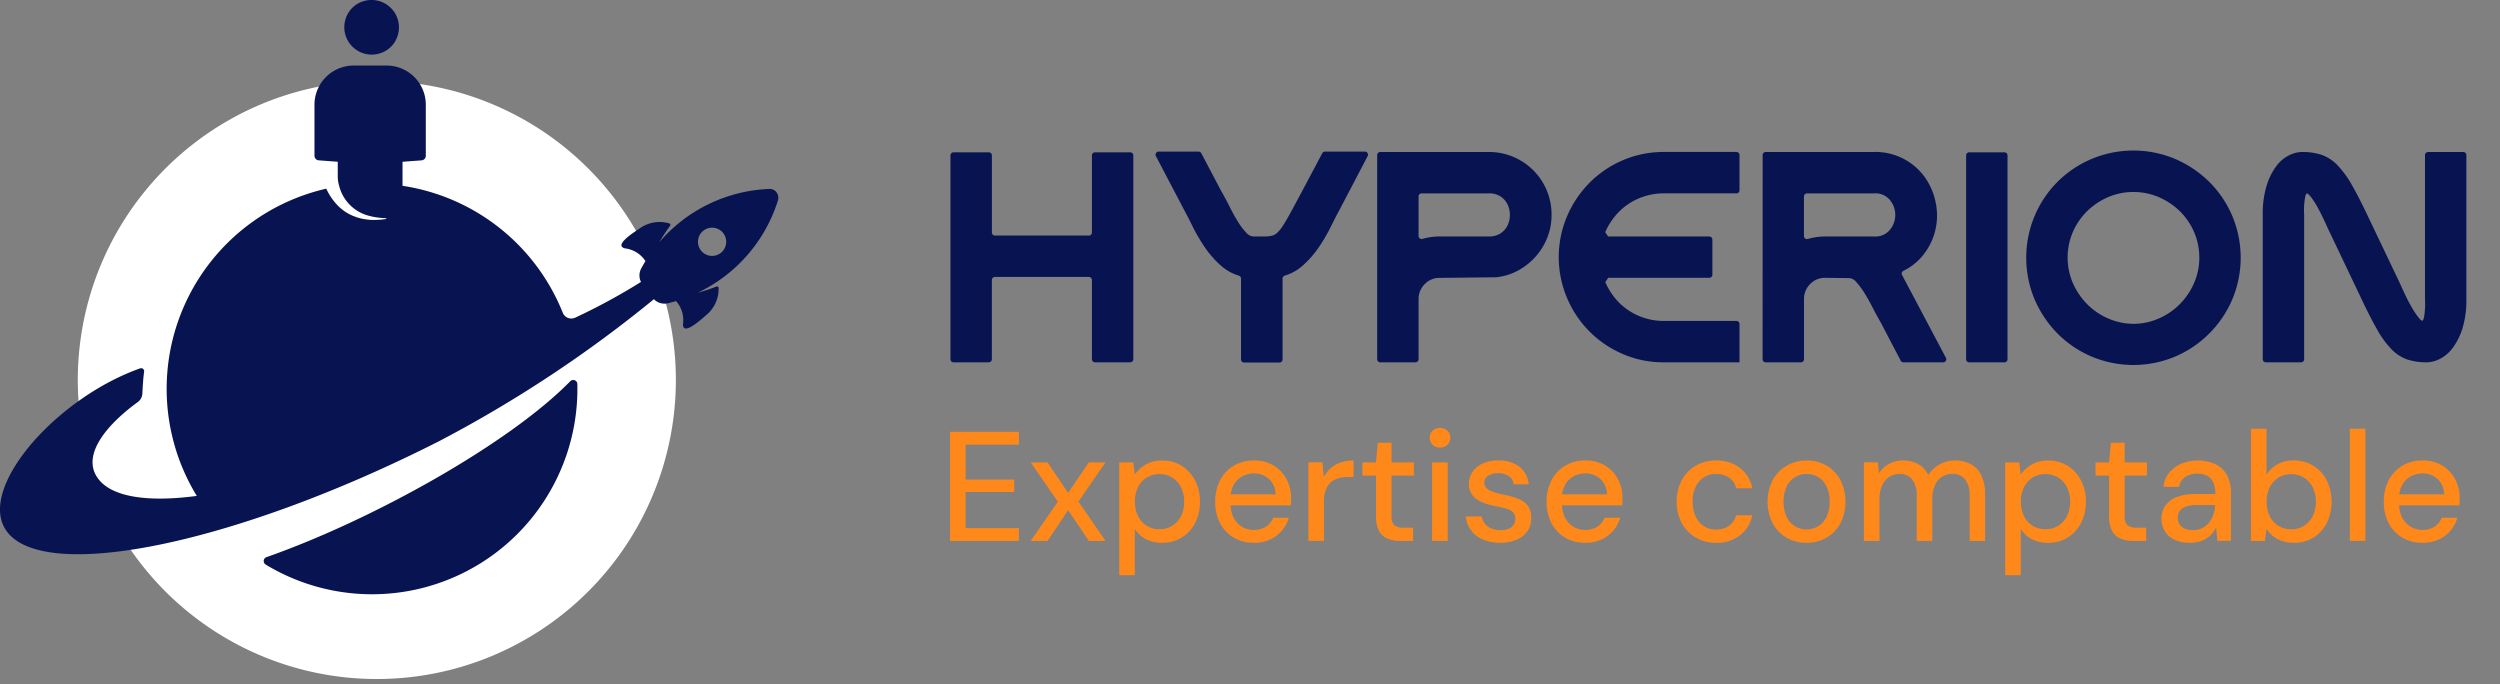 <?xml version="1.0"?>
<svg xmlns="http://www.w3.org/2000/svg" xmlns:xlink="http://www.w3.org/1999/xlink" width="296" height="81" viewBox="0 0 296 81">
  <rect x="0" y="0" width="296" height="81" fill="#808080" stroke="none"/>
  <defs>
    <clipPath id="clip-path">
      <rect id="Rectangle_7772" data-name="Rectangle 7772" width="292.02" height="80.391" transform="translate(0 0)" fill="none"/>
    </clipPath>
    <clipPath id="clip-logo-footer">
      <rect width="296" height="81"/>
    </clipPath>
  </defs>
  <g id="logo-footer" clip-path="url(#clip-logo-footer)">
    <g id="Groupe_6939" data-name="Groupe 6939">
      <g id="Groupe_6938" data-name="Groupe 6938" clip-path="url(#clip-path)">
        <path id="Trac&#xE9;_7923" data-name="Trac&#xE9; 7923" d="M80.022,44.986a35.405,35.405,0,1,1-35.405-35.4,35.4,35.4,0,0,1,35.405,35.4" fill="#fff"/>
        <path id="Trac&#xE9;_7924" data-name="Trac&#xE9; 7924" d="M67.523,45.137c-7.285,7.43-23.472,16.445-35.972,20.829a.488.488,0,0,0-.094.878,24.312,24.312,0,0,0,36.9-21.381.486.486,0,0,0-.833-.326" fill="#081452"/>
        <path id="Trac&#xE9;_7925" data-name="Trac&#xE9; 7925" d="M91.938,22.76a1.013,1.013,0,0,0-.85-.389,18.065,18.065,0,0,0-13.033,6.311,22.206,22.206,0,0,1,1.279-1.938.188.188,0,0,0-.1-.293,4.034,4.034,0,0,0-3.569.646q-3,1.944-1.685,2.308a3.368,3.368,0,0,1,2.444,1.514c-.176.28-.343.569-.5.862a1.73,1.73,0,0,0-.033,1.6,72.214,72.214,0,0,1-7.78,4.227,1.09,1.09,0,0,1-1.481-.584A24.34,24.34,0,0,0,47.659,22V19.153l2.248-.166a.547.547,0,0,0,.508-.544V12.4a4.641,4.641,0,0,0-4.643-4.639H41.878A4.642,4.642,0,0,0,37.234,12.4v6.041a.55.55,0,0,0,.508.544l2.248.166v1.718a4.051,4.051,0,0,0,.177,1.178,4.878,4.878,0,0,0,3.6,3.523c.183.05.37.089.557.124l.12.02c.152.026.305.047.459.065l.129.014c.211.02.423.036.637.043h.039a.062.062,0,0,1,.033.047.045.045,0,0,1-.028.043c-.03,0-.059.011-.089.015-.063.01-.126.016-.189.024-.143.018-.286.035-.43.047-.069.006-.138.009-.207.013-.139.008-.277.014-.416.016l-.216,0q-.2,0-.408-.018L43.542,26c-.135-.014-.269-.033-.4-.055-.072-.012-.144-.023-.216-.037-.135-.027-.268-.061-.4-.1-.068-.018-.137-.034-.2-.055-.141-.044-.28-.1-.419-.152-.056-.022-.113-.04-.169-.064a5.55,5.55,0,0,1-.566-.285,5.4,5.4,0,0,1-1.175-.912,7.052,7.052,0,0,1-1.365-2l-.005,0A24.309,24.309,0,0,0,23.3,58.716c-5.637.753-9.726.166-11.462-1.776-2.406-2.691.472-6.419,4.467-9.33a1.334,1.334,0,0,0,.551-1.005c.04-.77.094-1.812.209-2.593a.359.359,0,0,0-.468-.4C7.069,46.991-1.756,56.774.3,62c2.932,7.457,26.527,3.012,51.742-9.791A149.752,149.752,0,0,0,77.426,35.421c.016.017.03.036.047.051a1.737,1.737,0,0,0,1.6.434c.326-.077.646-.163.967-.258a3.378,3.378,0,0,1,.822,2.756q.014,1.356,2.67-1.025a4.041,4.041,0,0,0,1.554-3.28.19.19,0,0,0-.262-.172,22.122,22.122,0,0,1-2.195.728,18.636,18.636,0,0,0,2.4-1.383,18.085,18.085,0,0,0,7.07-9.509,1.094,1.094,0,0,0-.167-1M85.97,28.845a1.673,1.673,0,0,1-2.986.8,1.672,1.672,0,1,1,2.986-.8" fill="#081452"/>
        <path id="Trac&#xE9;_7926" data-name="Trac&#xE9; 7926" d="M44.877,6.348a3.162,3.162,0,0,0,2.24-2.241A3.243,3.243,0,0,0,43.125.115a3.163,3.163,0,0,0-2.24,2.241,3.243,3.243,0,0,0,3.992,3.992" fill="#081452"/>
        <path id="Trac&#xE9;_7927" data-name="Trac&#xE9; 7927" d="M154.157,22.664q-.8,1.494-1.337,2.484c-.355.652-.666,1.183-.926,1.578a4.334,4.334,0,0,1-.679.843,1.414,1.414,0,0,1-.6.332,3.433,3.433,0,0,1-.861.094h-1.374a1.206,1.206,0,0,1-.823-.445,7.659,7.659,0,0,1-.985-1.3c-.326-.527-.656-1.121-.978-1.767s-.653-1.258-.975-1.813l-2.382-4.521a.364.364,0,0,0-.323-.2h-4.73a.366.366,0,0,0-.324.536l3.4,6.485q.416.76.984,1.918a20.21,20.21,0,0,0,1.4,2.382,11.526,11.526,0,0,0,1.909,2.178,5.716,5.716,0,0,0,2.125,1.191.355.355,0,0,1,.258.339v9.583a.365.365,0,0,0,.366.365h4.187a.365.365,0,0,0,.366-.365V32.978a.357.357,0,0,1,.258-.34,5.7,5.7,0,0,0,2.125-1.19,11.531,11.531,0,0,0,1.91-2.178,20.2,20.2,0,0,0,1.4-2.382c.38-.772.708-1.411.987-1.922l3.394-6.481a.366.366,0,0,0-.324-.536h-4.729a.366.366,0,0,0-.324.2Z" fill="#081452"/>
        <path id="Trac&#xE9;_7928" data-name="Trac&#xE9; 7928" d="M261.572,21.528a13.061,13.061,0,0,0-4.039-2.711,12.77,12.77,0,0,0-9.879,0,12.6,12.6,0,0,0-6.754,6.754,12.77,12.77,0,0,0,0,9.879,13.037,13.037,0,0,0,2.711,4.04,12.635,12.635,0,0,0,4.043,2.73,12.77,12.77,0,0,0,9.879,0,12.824,12.824,0,0,0,6.77-6.77,12.77,12.77,0,0,0,0-9.879,12.648,12.648,0,0,0-2.731-4.043M260.4,30.484a7.486,7.486,0,0,1-.615,3.01A8.25,8.25,0,0,1,258.1,36a7.986,7.986,0,0,1-3.153,1.959,7.36,7.36,0,0,1-4.677,0A7.952,7.952,0,0,1,247.107,36a8.247,8.247,0,0,1-1.684-2.5,7.664,7.664,0,0,1,0-6.021,7.806,7.806,0,0,1,1.682-2.466,8.189,8.189,0,0,1,2.486-1.668,7.678,7.678,0,0,1,6.022,0,8.221,8.221,0,0,1,2.485,1.668,7.826,7.826,0,0,1,1.683,2.466,7.494,7.494,0,0,1,.615,3.011" fill="#081452"/>
        <path id="Trac&#xE9;_7929" data-name="Trac&#xE9; 7929" d="M128.921,27.891H117.805a.365.365,0,0,1-.365-.366V18.4a.366.366,0,0,0-.366-.366H112.9a.365.365,0,0,0-.365.366V42.532a.365.365,0,0,0,.365.366h4.17a.366.366,0,0,0,.366-.366V33.157a.365.365,0,0,1,.365-.366h11.116a.366.366,0,0,1,.366.366v9.375a.365.365,0,0,0,.365.366h4.17a.366.366,0,0,0,.366-.366V18.4a.366.366,0,0,0-.366-.366h-4.17a.365.365,0,0,0-.365.366v9.129a.366.366,0,0,1-.366.366" fill="#081452"/>
        <path id="Trac&#xE9;_7930" data-name="Trac&#xE9; 7930" d="M205.957,42.9V38.364a.366.366,0,0,0-.366-.366h-8.584a7.491,7.491,0,0,1-2.946-.586,7.39,7.39,0,0,1-2.393-1.611,7.991,7.991,0,0,1-1.6-2.4c.168-.248.174-.258.342-.507H202.38a.366.366,0,0,0,.365-.366V28.362A.366.366,0,0,0,202.38,28H190.4l-.342-.508a8.088,8.088,0,0,1,1.61-2.4,7.376,7.376,0,0,1,2.393-1.612,7.539,7.539,0,0,1,2.947-.586h8.584a.366.366,0,0,0,.366-.366v-4.17a.366.366,0,0,0-.366-.366h-8.584a12.247,12.247,0,0,0-4.861.978,12.438,12.438,0,0,0-3.956,2.679,12.75,12.75,0,0,0-2.657,3.969,12.389,12.389,0,0,0,0,9.654,12.442,12.442,0,0,0,6.578,6.631,11.972,11.972,0,0,0,4.826.995l8.715,0" fill="#081452"/>
        <path id="Trac&#xE9;_7931" data-name="Trac&#xE9; 7931" d="M233.155,42.9h4.17a.365.365,0,0,0,.365-.366V18.4a.365.365,0,0,0-.365-.366h-4.17a.366.366,0,0,0-.366.366V42.533a.366.366,0,0,0,.366.366" fill="#081452"/>
        <path id="Trac&#xE9;_7932" data-name="Trac&#xE9; 7932" d="M287.485,18a.366.366,0,0,0-.366.366V35.437a9.535,9.535,0,0,1-.113,2.118c-.09.372-.189.425-.191.425s-.158,0-.45-.372a9.6,9.6,0,0,1-.806-1.207c-.282-.488-.559-1.015-.818-1.569s-.5-1.074-.71-1.54l-3.6-7.543c-.733-1.555-1.395-2.849-1.969-3.845a11.383,11.383,0,0,0-1.726-2.366,4.855,4.855,0,0,0-1.886-1.215,7.36,7.36,0,0,0-2.31-.328,3.511,3.511,0,0,0-1.516.395,4.245,4.245,0,0,0-1.512,1.282,7.643,7.643,0,0,0-1.138,2.289,11.279,11.279,0,0,0-.464,3.467V42.533a.366.366,0,0,0,.366.366h4.169a.366.366,0,0,0,.366-.366V25.422a8.332,8.332,0,0,1,.142-2.189.793.793,0,0,1,.165-.344c.066.014.25.1.58.541a11.289,11.289,0,0,1,.839,1.363c.285.536.555,1.089.806,1.644s.476,1.039.658,1.406l3.462,7.268c.733,1.559,1.395,2.858,1.965,3.861a11.286,11.286,0,0,0,1.728,2.384,4.859,4.859,0,0,0,1.885,1.214,7.352,7.352,0,0,0,2.311.329,3.506,3.506,0,0,0,1.515-.4,4.333,4.333,0,0,0,1.529-1.3,7.688,7.688,0,0,0,1.155-2.306,11.289,11.289,0,0,0,.466-3.469V18.361a.365.365,0,0,0-.365-.366Z" fill="#081452"/>
        <path id="Trac&#xE9;_7933" data-name="Trac&#xE9; 7933" d="M227.68,30.221a7.447,7.447,0,0,0,1.512-6.2,7.757,7.757,0,0,0-1.259-2.991,7.189,7.189,0,0,0-6.03-3.037h-12.84a.365.365,0,0,0-.366.365l-.006,24.175a.366.366,0,0,0,.366.366h4.171a.365.365,0,0,0,.365-.366V35.465a2.485,2.485,0,0,1,.725-1.83,2.4,2.4,0,0,1,1.805-.739l2.842.033a1.146,1.146,0,0,1,.795.442,8.688,8.688,0,0,1,.97,1.291c.315.5.633,1.06.971,1.721.324.637.654,1.242.972,1.785l2.371,4.536a.367.367,0,0,0,.324.2h4.707a.366.366,0,0,0,.323-.537l-5.195-9.81a.362.362,0,0,1,.166-.493,6.78,6.78,0,0,0,2.311-1.839M224.4,25.448a2.748,2.748,0,0,1-.646,1.776A2.212,2.212,0,0,1,221.9,28h-5.776a7.28,7.28,0,0,0-2.061.291.364.364,0,0,1-.476-.343V23.261a.366.366,0,0,1,.366-.366H221.9a2.207,2.207,0,0,1,1.855.774,2.76,2.76,0,0,1,.646,1.779M209,35.465Z" fill="#081452"/>
        <path id="Trac&#xE9;_7934" data-name="Trac&#xE9; 7934" d="M183.128,22.523a7.389,7.389,0,0,0-3.951-3.95,7.362,7.362,0,0,0-2.9-.578H163.425a.366.366,0,0,0-.366.366V42.533a.366.366,0,0,0,.366.366h4.169a.366.366,0,0,0,.366-.366v-7.1a2.448,2.448,0,0,1,.727-1.793,2.4,2.4,0,0,1,1.81-.739l6.638-.071a6.863,6.863,0,0,0,2.607-.8,7.752,7.752,0,0,0,2.071-1.64,7.662,7.662,0,0,0,1.387-2.252,7.266,7.266,0,0,0,.506-2.709,7.376,7.376,0,0,0-.578-2.9Zm-4.359,2.924a2.836,2.836,0,0,1-.279,1.251,2.366,2.366,0,0,1-.83.935,2.466,2.466,0,0,1-1.387.363h-5.78a7.444,7.444,0,0,0-2.062.285.364.364,0,0,1-.473-.344V23.261a.365.365,0,0,1,.365-.366h7.95a2.466,2.466,0,0,1,1.387.364,2.367,2.367,0,0,1,.83.937,2.839,2.839,0,0,1,.279,1.251" fill="#081452"/>
        <path id="Trac&#xE9;_7935" data-name="Trac&#xE9; 7935" d="M112.483,64.043V51.129h8.154v1.513h-6.309v4.132h5.756V58.25h-5.756v4.28h6.309v1.513Z" fill="#ff881b"/>
        <path id="Trac&#xE9;_7936" data-name="Trac&#xE9; 7936" d="M122.039,64.043l3.21-4.649-3.21-4.649h1.992l2.436,3.616,2.453-3.616h1.974l-3.21,4.649,3.21,4.649H128.92l-2.453-3.634-2.436,3.634Z" fill="#ff881b"/>
        <path id="Trac&#xE9;_7937" data-name="Trac&#xE9; 7937" d="M132.518,68.1V54.746h1.66l.184,1.439a4.3,4.3,0,0,1,.738-.8,3.653,3.653,0,0,1,1.061-.618,4.008,4.008,0,0,1,1.448-.24,4.223,4.223,0,0,1,2.333.646,4.436,4.436,0,0,1,1.569,1.743,5.407,5.407,0,0,1,.562,2.5,5.334,5.334,0,0,1-.571,2.5,4.364,4.364,0,0,1-1.578,1.725,4.316,4.316,0,0,1-2.333.627,4.1,4.1,0,0,1-1.919-.433,3.308,3.308,0,0,1-1.31-1.209V68.1Zm4.777-5.442a2.793,2.793,0,0,0,1.5-.406,2.831,2.831,0,0,0,1.033-1.143,3.715,3.715,0,0,0,.378-1.716,3.659,3.659,0,0,0-.378-1.707,2.9,2.9,0,0,0-1.033-1.143,2.958,2.958,0,0,0-3.025,0,2.835,2.835,0,0,0-1.025,1.143,3.734,3.734,0,0,0-.368,1.707,3.79,3.79,0,0,0,.368,1.716,2.765,2.765,0,0,0,1.025,1.143,2.821,2.821,0,0,0,1.521.406" fill="#ff881b"/>
        <path id="Trac&#xE9;_7938" data-name="Trac&#xE9; 7938" d="M148.439,64.264a4.566,4.566,0,0,1-2.361-.608,4.248,4.248,0,0,1-1.615-1.7,5.289,5.289,0,0,1-.581-2.527,5.431,5.431,0,0,1,.581-2.574,4.3,4.3,0,0,1,1.615-1.716,4.586,4.586,0,0,1,2.4-.618,4.346,4.346,0,0,1,2.343.609,4.211,4.211,0,0,1,1.513,1.614,4.67,4.67,0,0,1,.535,2.224c0,.123,0,.255-.01.4s-.016.3-.027.471h-7.6v-1.31h5.793a2.506,2.506,0,0,0-.775-1.817,2.559,2.559,0,0,0-1.789-.655,2.852,2.852,0,0,0-1.384.341,2.574,2.574,0,0,0-1.006,1,3.266,3.266,0,0,0-.378,1.651v.517a3.67,3.67,0,0,0,.378,1.743,2.6,2.6,0,0,0,1.006,1.07,2.694,2.694,0,0,0,1.365.36,2.546,2.546,0,0,0,1.457-.387,2.322,2.322,0,0,0,.849-1.052h1.844a4.012,4.012,0,0,1-.811,1.522,4.062,4.062,0,0,1-1.411,1.061,4.558,4.558,0,0,1-1.928.387" fill="#ff881b"/>
        <path id="Trac&#xE9;_7939" data-name="Trac&#xE9; 7939" d="M154.913,64.043v-9.3h1.66l.166,1.753a3.412,3.412,0,0,1,.812-1.061,3.581,3.581,0,0,1,1.172-.673,4.564,4.564,0,0,1,1.54-.241v1.956H159.6a4.156,4.156,0,0,0-1.089.139,2.351,2.351,0,0,0-.913.47,2.187,2.187,0,0,0-.619.9,3.976,3.976,0,0,0-.22,1.421v4.63Z" fill="#ff881b"/>
        <path id="Trac&#xE9;_7940" data-name="Trac&#xE9; 7940" d="M165.779,64.043a3.811,3.811,0,0,1-1.513-.277,2.024,2.024,0,0,1-1-.922,3.69,3.69,0,0,1-.349-1.753V56.313h-1.607V54.745h1.607l.22-2.325h1.623v2.325H167.4v1.568h-2.638v4.8a1.388,1.388,0,0,0,.332,1.079,1.767,1.767,0,0,0,1.144.286h1.071v1.568Z" fill="#ff881b"/>
        <path id="Trac&#xE9;_7941" data-name="Trac&#xE9; 7941" d="M170.5,52.992a1.2,1.2,0,0,1-.876-.332,1.134,1.134,0,0,1-.342-.848,1.083,1.083,0,0,1,.342-.821,1.337,1.337,0,0,1,1.743,0,1.066,1.066,0,0,1,.351.821,1.115,1.115,0,0,1-.351.848,1.207,1.207,0,0,1-.867.332m-.94,1.753h1.845v9.3h-1.845Z" fill="#ff881b"/>
        <path id="Trac&#xE9;_7942" data-name="Trac&#xE9; 7942" d="M177.641,64.264a5.113,5.113,0,0,1-2.065-.387,3.277,3.277,0,0,1-2.03-2.731h1.881a2.106,2.106,0,0,0,.36.812,1.873,1.873,0,0,0,.738.591,2.608,2.608,0,0,0,1.116.221,2.5,2.5,0,0,0,1.006-.175,1.2,1.2,0,0,0,.765-1.135,1.111,1.111,0,0,0-.249-.784,1.692,1.692,0,0,0-.738-.424,9.874,9.874,0,0,0-1.171-.286,9.1,9.1,0,0,1-1.246-.305,4.775,4.775,0,0,1-1.069-.488,2.272,2.272,0,0,1-.747-.748,2.1,2.1,0,0,1-.278-1.116,2.524,2.524,0,0,1,.425-1.43,2.826,2.826,0,0,1,1.208-1,4.413,4.413,0,0,1,1.855-.36,3.921,3.921,0,0,1,2.49.739A2.99,2.99,0,0,1,181,57.346h-1.79a1.313,1.313,0,0,0-.553-.968,2.149,2.149,0,0,0-1.273-.342,2.027,2.027,0,0,0-1.218.314.982.982,0,0,0-.423.83.841.841,0,0,0,.239.59,1.811,1.811,0,0,0,.71.434,8.439,8.439,0,0,0,1.153.323,11.726,11.726,0,0,1,1.753.461,2.858,2.858,0,0,1,1.236.812,2.28,2.28,0,0,1,.461,1.531,2.559,2.559,0,0,1-.433,1.531,2.967,2.967,0,0,1-1.274,1.033,4.715,4.715,0,0,1-1.946.369" fill="#ff881b"/>
        <path id="Trac&#xE9;_7943" data-name="Trac&#xE9; 7943" d="M187.677,64.264a4.566,4.566,0,0,1-2.361-.608,4.248,4.248,0,0,1-1.615-1.7,5.289,5.289,0,0,1-.581-2.527,5.431,5.431,0,0,1,.581-2.574,4.3,4.3,0,0,1,1.615-1.716,4.586,4.586,0,0,1,2.4-.618,4.346,4.346,0,0,1,2.343.609,4.211,4.211,0,0,1,1.513,1.614,4.671,4.671,0,0,1,.535,2.224c0,.123,0,.255-.01.4s-.016.3-.027.471h-7.6v-1.31h5.793a2.506,2.506,0,0,0-.775-1.817,2.559,2.559,0,0,0-1.789-.655,2.852,2.852,0,0,0-1.384.341,2.574,2.574,0,0,0-1.006,1,3.266,3.266,0,0,0-.378,1.651v.517a3.67,3.67,0,0,0,.378,1.743,2.6,2.6,0,0,0,1.006,1.07,2.694,2.694,0,0,0,1.365.36,2.546,2.546,0,0,0,1.457-.387,2.322,2.322,0,0,0,.849-1.052h1.844a4.011,4.011,0,0,1-.811,1.522,4.062,4.062,0,0,1-1.411,1.061,4.558,4.558,0,0,1-1.928.387" fill="#ff881b"/>
        <path id="Trac&#xE9;_7944" data-name="Trac&#xE9; 7944" d="M203.173,64.264a4.645,4.645,0,0,1-2.4-.618,4.411,4.411,0,0,1-1.651-1.706,5.155,5.155,0,0,1-.6-2.528,5.246,5.246,0,0,1,.6-2.555,4.4,4.4,0,0,1,1.651-1.716,4.655,4.655,0,0,1,2.4-.618,4.5,4.5,0,0,1,2.841.886,3.93,3.93,0,0,1,1.458,2.4h-1.919a1.982,1.982,0,0,0-.839-1.254,2.722,2.722,0,0,0-1.56-.443,2.6,2.6,0,0,0-1.365.378,2.716,2.716,0,0,0-1.005,1.107,3.878,3.878,0,0,0-.378,1.8,4.184,4.184,0,0,0,.221,1.411,3.134,3.134,0,0,0,.6,1.042,2.428,2.428,0,0,0,.877.637,2.659,2.659,0,0,0,1.05.212,2.935,2.935,0,0,0,1.1-.194,2.121,2.121,0,0,0,1.3-1.5h1.919a3.949,3.949,0,0,1-1.458,2.37,4.467,4.467,0,0,1-2.841.9" fill="#ff881b"/>
        <path id="Trac&#xE9;_7945" data-name="Trac&#xE9; 7945" d="M213.874,64.264a4.576,4.576,0,0,1-2.353-.608,4.336,4.336,0,0,1-1.641-1.707,5.7,5.7,0,0,1,.009-5.11,4.386,4.386,0,0,1,1.66-1.706,4.624,4.624,0,0,1,2.361-.609,4.557,4.557,0,0,1,2.361.609,4.358,4.358,0,0,1,1.633,1.7,5.781,5.781,0,0,1,0,5.129,4.34,4.34,0,0,1-1.651,1.7,4.656,4.656,0,0,1-2.379.608m0-1.586a2.629,2.629,0,0,0,1.374-.369,2.662,2.662,0,0,0,1-1.1,3.916,3.916,0,0,0,.378-1.817,4,4,0,0,0-.369-1.817,2.544,2.544,0,0,0-2.343-1.466,2.6,2.6,0,0,0-2.37,1.466,4.556,4.556,0,0,0,0,3.634,2.662,2.662,0,0,0,1,1.1,2.564,2.564,0,0,0,1.338.369" fill="#ff881b"/>
        <path id="Trac&#xE9;_7946" data-name="Trac&#xE9; 7946" d="M220.681,64.043v-9.3h1.66l.129,1.31a3.134,3.134,0,0,1,1.181-1.125,3.382,3.382,0,0,1,1.66-.407,3.955,3.955,0,0,1,1.273.194,2.923,2.923,0,0,1,1.734,1.541,3.556,3.556,0,0,1,1.338-1.273,3.646,3.646,0,0,1,1.78-.462,3.918,3.918,0,0,1,1.937.453,2.93,2.93,0,0,1,1.236,1.346,5.175,5.175,0,0,1,.425,2.223v5.5h-1.827V58.73a3.1,3.1,0,0,0-.526-1.956,1.849,1.849,0,0,0-1.54-.664,2.172,2.172,0,0,0-1.218.351,2.343,2.343,0,0,0-.84,1.015,3.9,3.9,0,0,0-.3,1.623v4.944h-1.845V58.73a3.107,3.107,0,0,0-.526-1.956,1.851,1.851,0,0,0-1.541-.664,2.1,2.1,0,0,0-1.18.351,2.387,2.387,0,0,0-.849,1.015,3.783,3.783,0,0,0-.313,1.623v4.944Z" fill="#ff881b"/>
        <path id="Trac&#xE9;_7947" data-name="Trac&#xE9; 7947" d="M237.414,68.1V54.746h1.66l.184,1.439a4.3,4.3,0,0,1,.738-.8,3.653,3.653,0,0,1,1.061-.618,4.008,4.008,0,0,1,1.448-.24,4.223,4.223,0,0,1,2.333.646,4.436,4.436,0,0,1,1.569,1.743,5.407,5.407,0,0,1,.562,2.5,5.334,5.334,0,0,1-.571,2.5,4.364,4.364,0,0,1-1.578,1.725,4.316,4.316,0,0,1-2.333.627,4.1,4.1,0,0,1-1.919-.433,3.308,3.308,0,0,1-1.31-1.209V68.1Zm4.777-5.442a2.793,2.793,0,0,0,1.5-.406,2.831,2.831,0,0,0,1.033-1.143,3.715,3.715,0,0,0,.378-1.716,3.659,3.659,0,0,0-.378-1.707,2.9,2.9,0,0,0-1.033-1.143,2.958,2.958,0,0,0-3.025,0,2.835,2.835,0,0,0-1.025,1.143,3.733,3.733,0,0,0-.368,1.707,3.79,3.79,0,0,0,.368,1.716,2.765,2.765,0,0,0,1.025,1.143,2.821,2.821,0,0,0,1.521.406" fill="#ff881b"/>
        <path id="Trac&#xE9;_7948" data-name="Trac&#xE9; 7948" d="M252.578,64.043a3.811,3.811,0,0,1-1.513-.277,2.016,2.016,0,0,1-1-.922,3.689,3.689,0,0,1-.35-1.753V56.313h-1.606V54.745h1.606l.221-2.325h1.623v2.325H254.2v1.568h-2.638v4.8a1.388,1.388,0,0,0,.332,1.079,1.767,1.767,0,0,0,1.144.286h1.07v1.568Z" fill="#ff881b"/>
        <path id="Trac&#xE9;_7949" data-name="Trac&#xE9; 7949" d="M259.31,64.264a4.147,4.147,0,0,1-1.9-.387,2.61,2.61,0,0,1-1.126-1.043,2.823,2.823,0,0,1-.369-1.411,2.6,2.6,0,0,1,.48-1.577,3.022,3.022,0,0,1,1.366-1.006,5.765,5.765,0,0,1,2.121-.35H262.3a3.283,3.283,0,0,0-.241-1.347,1.682,1.682,0,0,0-.71-.8,2.381,2.381,0,0,0-1.19-.268,2.491,2.491,0,0,0-1.42.4A1.734,1.734,0,0,0,258,57.642h-1.845a3.139,3.139,0,0,1,.674-1.67,3.7,3.7,0,0,1,1.448-1.07,5.158,5.158,0,0,1,4.076.083,3.1,3.1,0,0,1,1.338,1.3,4.164,4.164,0,0,1,.452,2v5.756h-1.605l-.148-1.568a4.347,4.347,0,0,1-.479.7,2.817,2.817,0,0,1-.655.572,3.258,3.258,0,0,1-.867.378,3.969,3.969,0,0,1-1.08.138m.351-1.494a2.357,2.357,0,0,0,1.07-.24,2.5,2.5,0,0,0,.822-.655,2.928,2.928,0,0,0,.516-.94,3.858,3.858,0,0,0,.194-1.08V59.8h-2.2a3.518,3.518,0,0,0-1.282.194,1.467,1.467,0,0,0-.71.526,1.366,1.366,0,0,0-.222.774,1.4,1.4,0,0,0,.212.784,1.418,1.418,0,0,0,.618.507,2.354,2.354,0,0,0,.978.185" fill="#ff881b"/>
        <path id="Trac&#xE9;_7950" data-name="Trac&#xE9; 7950" d="M271.58,64.265a4.226,4.226,0,0,1-1.375-.212,3.544,3.544,0,0,1-1.079-.581,3.6,3.6,0,0,1-.775-.849l-.184,1.421h-1.66V50.761h1.844V56.2a3.664,3.664,0,0,1,3.229-1.679A4.263,4.263,0,0,1,275.5,56.9a5.861,5.861,0,0,1,0,5.009,4.27,4.27,0,0,1-1.577,1.734,4.368,4.368,0,0,1-2.343.627m-.3-1.6a2.793,2.793,0,0,0,1.5-.406,2.832,2.832,0,0,0,1.033-1.143A3.715,3.715,0,0,0,274.2,59.4a3.66,3.66,0,0,0-.378-1.707,2.9,2.9,0,0,0-1.033-1.143,2.958,2.958,0,0,0-3.025,0,2.835,2.835,0,0,0-1.025,1.143,3.733,3.733,0,0,0-.368,1.707,3.79,3.79,0,0,0,.368,1.716,2.765,2.765,0,0,0,1.025,1.143,2.821,2.821,0,0,0,1.521.406" fill="#ff881b"/>
        <rect id="Rectangle_7771" data-name="Rectangle 7771" width="1.845" height="13.283" transform="translate(278.221 50.76)" fill="#ff881b"/>
        <path id="Trac&#xE9;_7951" data-name="Trac&#xE9; 7951" d="M286.8,64.264a4.566,4.566,0,0,1-2.361-.608,4.248,4.248,0,0,1-1.615-1.7,5.289,5.289,0,0,1-.581-2.527,5.431,5.431,0,0,1,.581-2.574,4.3,4.3,0,0,1,1.615-1.716,4.586,4.586,0,0,1,2.4-.618,4.346,4.346,0,0,1,2.343.609,4.211,4.211,0,0,1,1.513,1.614,4.67,4.67,0,0,1,.535,2.224c0,.123,0,.255-.01.4s-.016.3-.027.471h-7.6v-1.31h5.793a2.506,2.506,0,0,0-.775-1.817,2.559,2.559,0,0,0-1.789-.655,2.852,2.852,0,0,0-1.384.341,2.574,2.574,0,0,0-1.006,1,3.266,3.266,0,0,0-.378,1.651v.517a3.67,3.67,0,0,0,.378,1.743,2.6,2.6,0,0,0,1.006,1.07,2.694,2.694,0,0,0,1.365.36,2.546,2.546,0,0,0,1.457-.387,2.322,2.322,0,0,0,.849-1.052h1.844a4.011,4.011,0,0,1-.811,1.522,4.062,4.062,0,0,1-1.411,1.061,4.558,4.558,0,0,1-1.928.387" fill="#ff881b"/>
      </g>
    </g>
  </g>
</svg>
